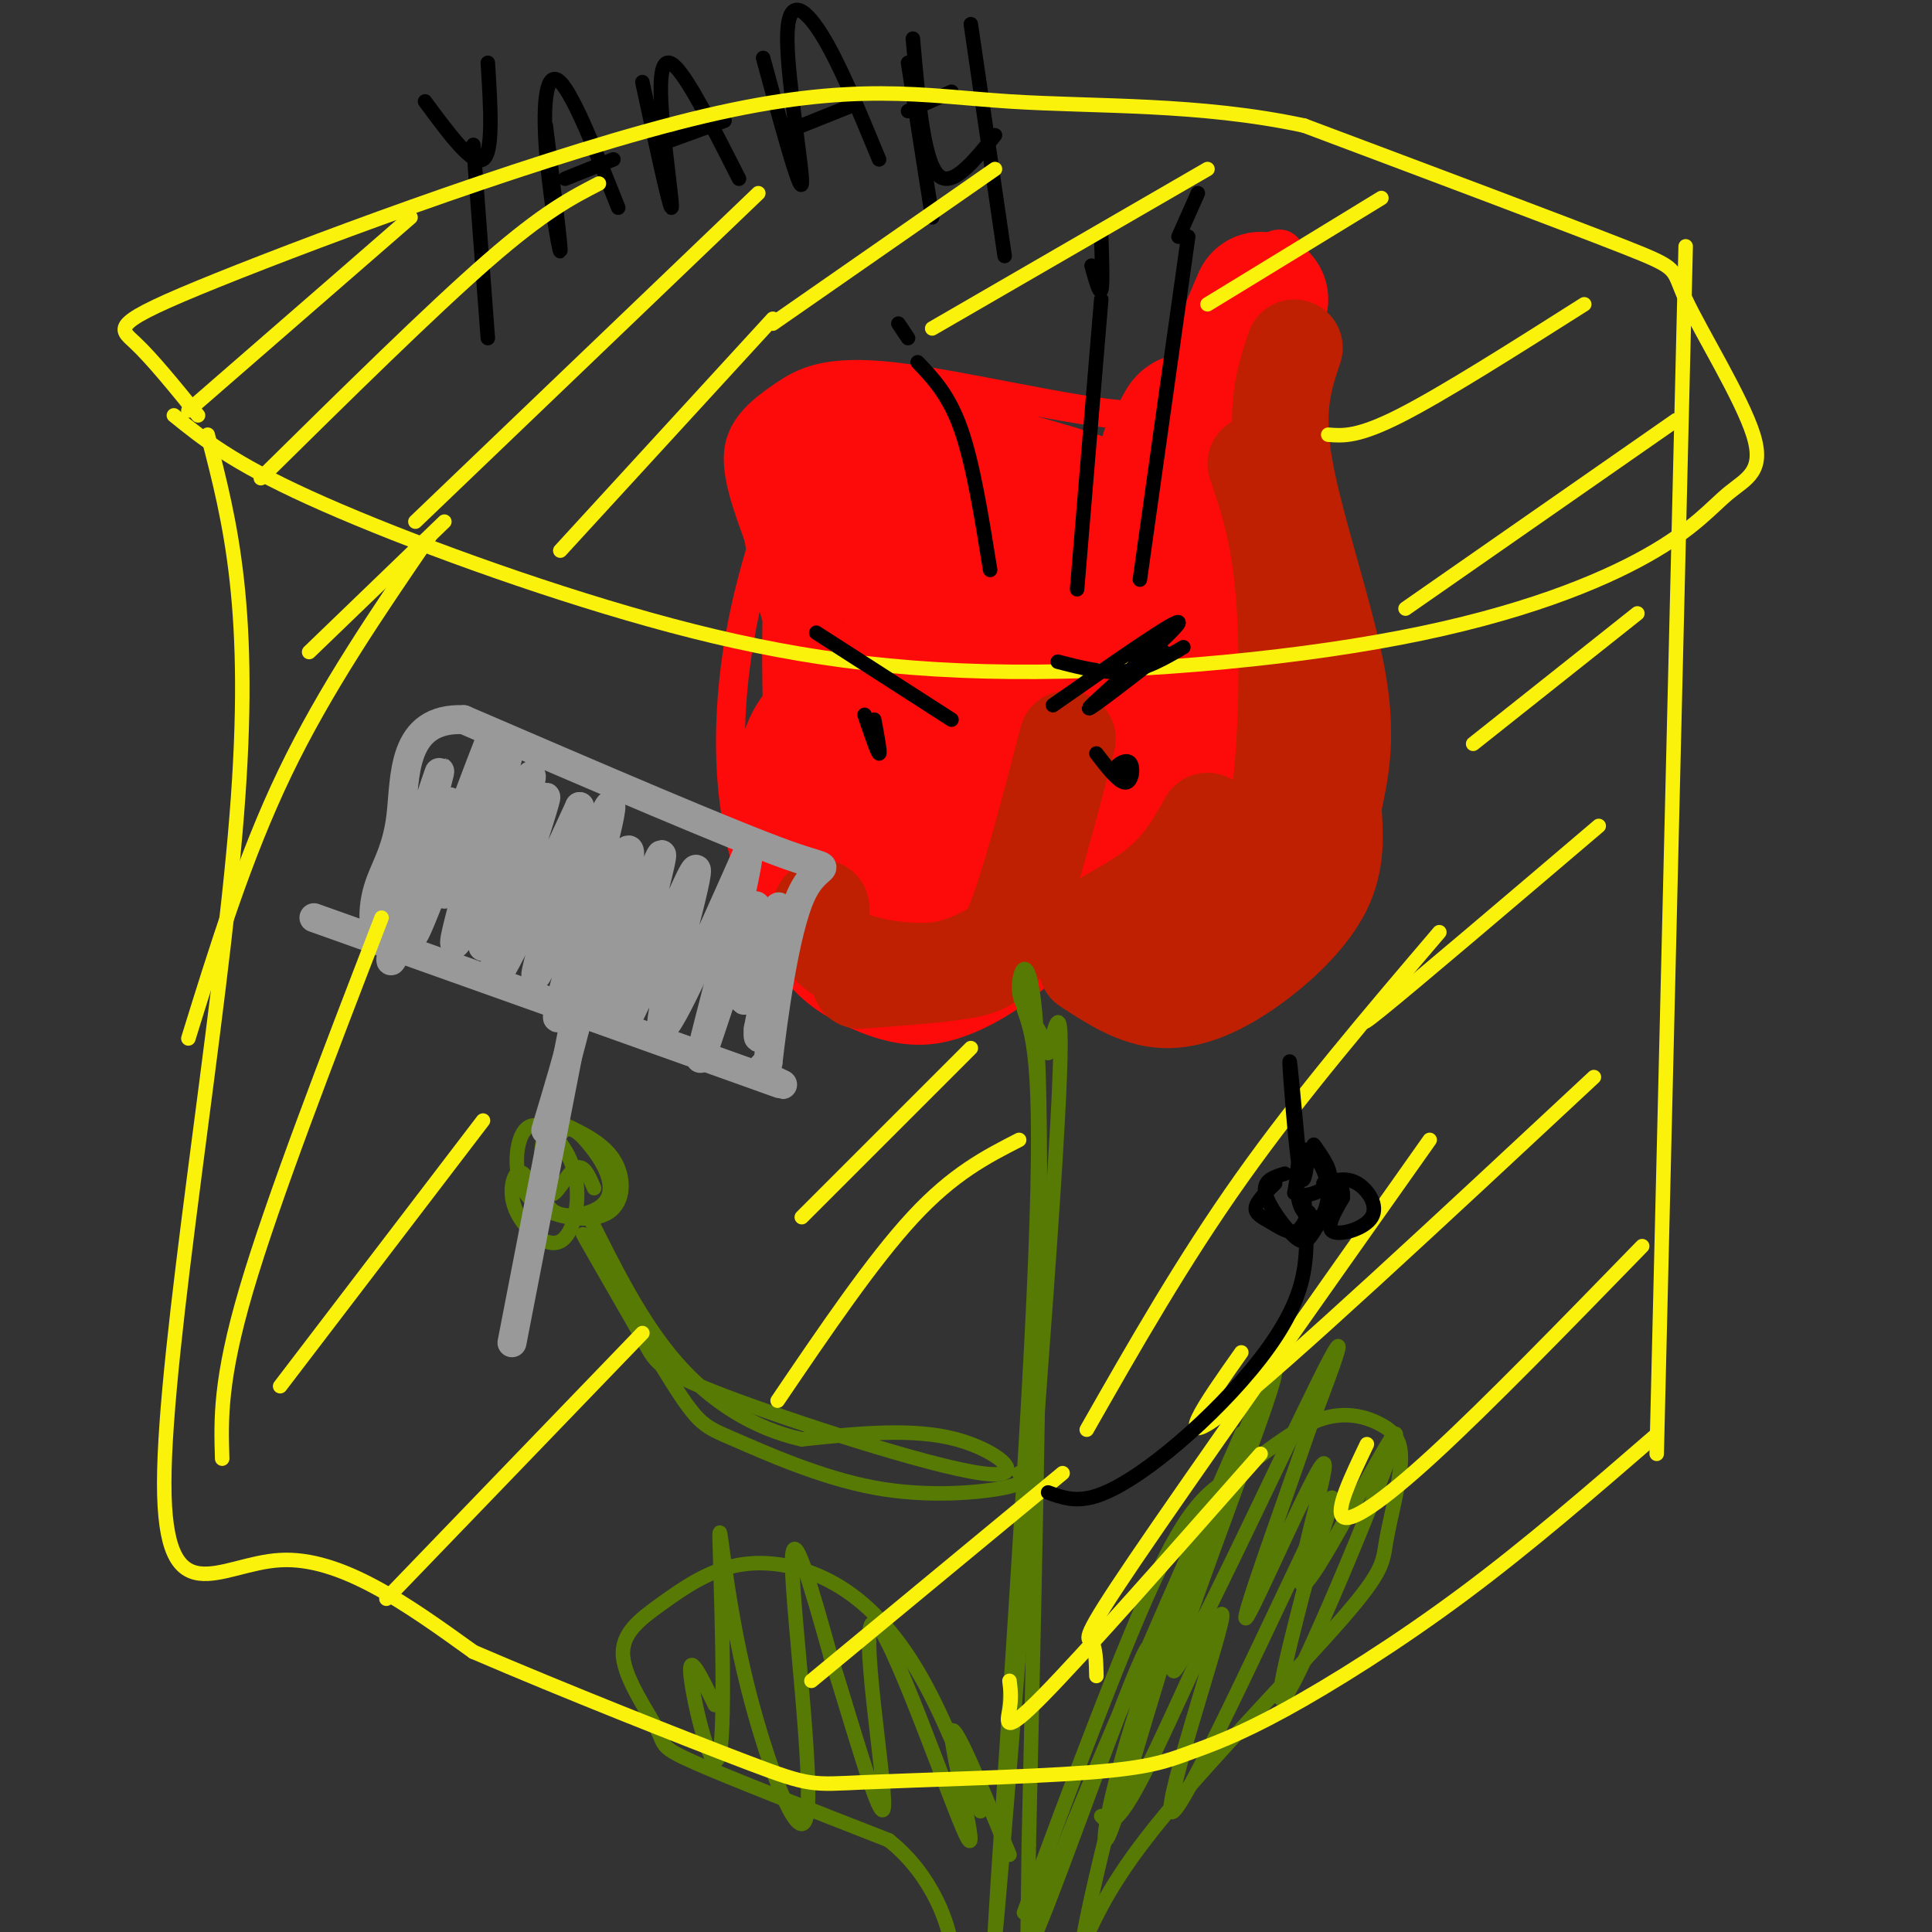 <svg viewBox='0 0 400 400' version='1.1' xmlns='http://www.w3.org/2000/svg' xmlns:xlink='http://www.w3.org/1999/xlink'><rect x="0" y="0" width="400" height="400" fill="#333333" stroke="none"/><g fill='none' stroke='rgb(253,10,10)' stroke-width='6' stroke-linecap='round' stroke-linejoin='round'><path d='M159,109c-2.213,7.251 -4.426,14.503 -6,24c-1.574,9.497 -2.510,21.240 -1,33c1.510,11.760 5.465,23.538 10,31c4.535,7.462 9.648,10.608 15,13c5.352,2.392 10.941,4.029 17,3c6.059,-1.029 12.588,-4.722 17,-8c4.412,-3.278 6.706,-6.139 9,-9'/><path d='M220,196c3.052,0.974 6.180,7.908 12,12c5.820,4.092 14.330,5.340 22,2c7.670,-3.340 14.499,-11.270 18,-16c3.501,-4.730 3.673,-6.262 5,-14c1.327,-7.738 3.809,-21.682 4,-34c0.191,-12.318 -1.910,-23.009 -7,-36c-5.090,-12.991 -13.169,-28.283 -18,-36c-4.831,-7.717 -6.416,-7.858 -8,-8'/><path d='M248,66c-1.167,-1.167 -0.083,-0.083 1,1'/><path d='M271,96c-2.065,-0.708 -4.131,-1.417 -4,-11c0.131,-9.583 2.458,-28.042 0,-33c-2.458,-4.958 -9.702,3.583 -14,10c-4.298,6.417 -5.649,10.708 -7,15'/><path d='M246,77c-1.159,4.878 -0.556,9.572 -12,9c-11.444,-0.572 -34.933,-6.411 -49,-8c-14.067,-1.589 -18.710,1.072 -23,4c-4.290,2.928 -8.226,6.122 -9,11c-0.774,4.878 1.613,11.439 4,18'/><path d='M157,111c1.873,9.508 4.554,24.279 6,17c1.446,-7.279 1.655,-36.608 1,-36c-0.655,0.608 -2.176,31.153 -2,57c0.176,25.847 2.047,46.997 4,33c1.953,-13.997 3.986,-63.142 4,-82c0.014,-18.858 -1.993,-7.429 -4,4'/><path d='M166,104c-1.803,1.810 -4.310,4.335 -5,20c-0.690,15.665 0.437,44.468 2,56c1.563,11.532 3.562,5.791 5,6c1.438,0.209 2.315,6.369 3,-11c0.685,-17.369 1.178,-58.265 0,-71c-1.178,-12.735 -4.028,2.693 -5,15c-0.972,12.307 -0.065,21.495 1,29c1.065,7.505 2.287,13.328 4,18c1.713,4.672 3.918,8.192 6,10c2.082,1.808 4.041,1.904 6,2'/></g>
<g fill='none' stroke='rgb(253,10,10)' stroke-width='28' stroke-linecap='round' stroke-linejoin='round'><path d='M186,145c-2.273,-2.920 -4.547,-5.840 -7,-2c-2.453,3.840 -5.086,14.439 -5,22c0.086,7.561 2.889,12.085 5,15c2.111,2.915 3.529,4.222 5,5c1.471,0.778 2.996,1.026 4,-3c1.004,-4.026 1.486,-12.327 0,-18c-1.486,-5.673 -4.940,-8.719 -8,-11c-3.060,-2.281 -5.725,-3.797 -8,-3c-2.275,0.797 -4.160,3.907 -5,7c-0.840,3.093 -0.636,6.169 0,10c0.636,3.831 1.704,8.416 4,13c2.296,4.584 5.822,9.167 10,12c4.178,2.833 9.010,3.917 12,4c2.990,0.083 4.140,-0.833 4,-5c-0.140,-4.167 -1.570,-11.583 -3,-19'/><path d='M194,172c-2.566,-6.657 -7.480,-13.799 -11,-18c-3.520,-4.201 -5.644,-5.460 -8,-2c-2.356,3.460 -4.943,11.638 -5,18c-0.057,6.362 2.416,10.909 7,15c4.584,4.091 11.280,7.725 17,8c5.720,0.275 10.463,-2.810 13,-6c2.537,-3.190 2.868,-6.484 2,-11c-0.868,-4.516 -2.935,-10.255 -5,-14c-2.065,-3.745 -4.129,-5.495 -6,-6c-1.871,-0.505 -3.547,0.234 -5,2c-1.453,1.766 -2.681,4.560 -3,8c-0.319,3.440 0.270,7.526 2,11c1.730,3.474 4.602,6.337 8,8c3.398,1.663 7.323,2.126 11,1c3.677,-1.126 7.105,-3.842 10,-9c2.895,-5.158 5.256,-12.760 5,-18c-0.256,-5.240 -3.128,-8.120 -6,-11'/><path d='M220,148c-1.635,-1.466 -2.723,0.370 -4,1c-1.277,0.630 -2.743,0.056 -2,7c0.743,6.944 3.694,21.408 6,29c2.306,7.592 3.968,8.313 8,8c4.032,-0.313 10.434,-1.661 14,-3c3.566,-1.339 4.297,-2.669 3,-8c-1.297,-5.331 -4.622,-14.661 -7,-18c-2.378,-3.339 -3.810,-0.685 -5,2c-1.190,2.685 -2.137,5.403 -1,11c1.137,5.597 4.357,14.074 7,18c2.643,3.926 4.708,3.300 7,-3c2.292,-6.300 4.809,-18.273 5,-26c0.191,-7.727 -1.946,-11.208 -4,-13c-2.054,-1.792 -4.027,-1.896 -6,-2'/><path d='M241,151c-1.792,0.822 -3.271,3.878 -4,8c-0.729,4.122 -0.709,9.312 1,15c1.709,5.688 5.106,11.874 8,14c2.894,2.126 5.285,0.191 8,-1c2.715,-1.191 5.756,-1.638 7,-8c1.244,-6.362 0.692,-18.639 -2,-29c-2.692,-10.361 -7.525,-18.807 -10,-22c-2.475,-3.193 -2.593,-1.135 -4,0c-1.407,1.135 -4.102,1.346 -3,6c1.102,4.654 6.002,13.751 9,17c2.998,3.249 4.093,0.650 6,-2c1.907,-2.650 4.624,-5.349 6,-9c1.376,-3.651 1.409,-8.252 1,-13c-0.409,-4.748 -1.260,-9.642 -4,-16c-2.740,-6.358 -7.370,-14.179 -12,-22'/><path d='M248,89c-2.467,-3.507 -2.635,-1.274 -4,1c-1.365,2.274 -3.926,4.590 -2,11c1.926,6.410 8.339,16.914 12,21c3.661,4.086 4.569,1.755 5,-3c0.431,-4.755 0.385,-11.934 0,-17c-0.385,-5.066 -1.110,-8.019 -2,-9c-0.890,-0.981 -1.945,0.009 -3,1'/><path d='M253,94c-7.393,5.107 -14.786,10.214 -19,13c-4.214,2.786 -5.250,3.250 -11,0c-5.750,-3.250 -16.214,-10.214 -24,-12c-7.786,-1.786 -12.893,1.607 -18,5'/><path d='M181,100c-4.290,1.459 -6.016,2.608 -7,1c-0.984,-1.608 -1.226,-5.971 -3,-7c-1.774,-1.029 -5.078,1.278 -5,2c0.078,0.722 3.539,-0.139 7,-1'/><path d='M173,95c2.001,-0.847 3.504,-2.464 13,-1c9.496,1.464 26.985,6.010 36,9c9.015,2.990 9.557,4.425 11,7c1.443,2.575 3.789,6.289 -1,4c-4.789,-2.289 -16.711,-10.583 -23,-14c-6.289,-3.417 -6.943,-1.957 -9,0c-2.057,1.957 -5.515,4.412 -8,8c-2.485,3.588 -3.996,8.311 -4,13c-0.004,4.689 1.498,9.345 3,14'/><path d='M191,135c2.764,3.958 8.175,6.851 12,8c3.825,1.149 6.065,0.552 9,-2c2.935,-2.552 6.566,-7.058 5,-13c-1.566,-5.942 -8.331,-13.319 -12,-16c-3.669,-2.681 -4.244,-0.666 -6,2c-1.756,2.666 -4.692,5.983 -5,9c-0.308,3.017 2.013,5.735 5,8c2.987,2.265 6.640,4.079 10,5c3.360,0.921 6.426,0.951 9,0c2.574,-0.951 4.655,-2.883 6,-5c1.345,-2.117 1.954,-4.420 0,-8c-1.954,-3.580 -6.469,-8.437 -9,-9c-2.531,-0.563 -3.076,3.167 -3,6c0.076,2.833 0.773,4.770 2,7c1.227,2.230 2.984,4.754 7,6c4.016,1.246 10.290,1.213 14,0c3.710,-1.213 4.855,-3.607 6,-6'/><path d='M241,127c1.000,-1.167 0.500,-1.083 0,-1'/><path d='M255,76c0.000,0.000 6.000,-14.000 6,-14'/><path d='M261,134c4.917,7.583 9.833,15.167 11,23c1.167,7.833 -1.417,15.917 -4,24'/></g>
<g fill='none' stroke='rgb(191,32,1)' stroke-width='20' stroke-linecap='round' stroke-linejoin='round'><path d='M225,200c5.161,3.375 10.321,6.750 16,7c5.679,0.250 11.875,-2.625 18,-7c6.125,-4.375 12.179,-10.250 15,-16c2.821,-5.750 2.411,-11.375 2,-17'/><path d='M276,167c1.214,-6.190 3.250,-13.167 1,-26c-2.250,-12.833 -8.786,-31.524 -11,-44c-2.214,-12.476 -0.107,-18.738 2,-25'/><path d='M260,96c2.534,7.486 5.069,14.973 6,29c0.931,14.027 0.260,34.595 -2,46c-2.260,11.405 -6.108,13.648 -13,17c-6.892,3.352 -16.826,7.815 -22,9c-5.174,1.185 -5.587,-0.907 -6,-3'/><path d='M223,194c2.133,-2.067 10.467,-5.733 16,-10c5.533,-4.267 8.267,-9.133 11,-14'/><path d='M178,203c7.889,-0.578 15.778,-1.156 21,-2c5.222,-0.844 7.778,-1.956 11,-10c3.222,-8.044 7.111,-23.022 11,-38'/><path d='M213,192c-4.030,2.667 -8.060,5.333 -12,7c-3.940,1.667 -7.792,2.333 -13,2c-5.208,-0.333 -11.774,-1.667 -15,-4c-3.226,-2.333 -3.113,-5.667 -3,-9'/></g>
<g fill='none' stroke='rgb(0,0,0)' stroke-width='3' stroke-linecap='round' stroke-linejoin='round'><path d='M205,118c-1.750,-10.917 -3.500,-21.833 -6,-29c-2.500,-7.167 -5.750,-10.583 -9,-14'/><path d='M186,67c1.000,1.500 2.000,3.000 2,3c0.000,0.000 -1.000,-1.500 -2,-3'/><path d='M223,122c0.000,0.000 5.000,-60.000 5,-60'/><path d='M228,49c0.167,5.000 0.333,10.000 0,11c-0.333,1.000 -1.167,-2.000 -2,-5'/><path d='M236,120c0.000,0.000 10.000,-71.000 10,-71'/><path d='M248,40c0.000,0.000 -4.000,9.000 -4,9'/></g>
<g fill='none' stroke='rgb(86,122,3)' stroke-width='3' stroke-linecap='round' stroke-linejoin='round'><path d='M212,209c2.113,6.054 4.226,12.107 2,60c-2.226,47.893 -8.792,137.625 -8,132c0.792,-5.625 8.940,-106.607 12,-153c3.060,-46.393 1.030,-38.196 -1,-30'/><path d='M217,218c-1.774,-6.690 -5.708,-8.417 -6,-13c-0.292,-4.583 3.060,-12.024 4,17c0.940,29.024 -0.530,94.512 -2,160'/><path d='M213,382c-0.381,30.940 -0.333,28.292 -1,29c-0.667,0.708 -2.048,4.774 -3,6c-0.952,1.226 -1.476,-0.387 -2,-2'/><path d='M212,396c10.443,-28.076 20.886,-56.152 28,-71c7.114,-14.848 10.900,-16.468 16,-20c5.100,-3.532 11.513,-8.975 17,-11c5.487,-2.025 10.047,-0.632 13,1c2.953,1.632 4.300,3.504 4,8c-0.300,4.496 -2.245,11.618 -3,16c-0.755,4.382 -0.319,6.026 -9,16c-8.681,9.974 -26.480,28.278 -37,41c-10.520,12.722 -13.760,19.861 -17,27'/><path d='M224,403c1.743,-12.978 14.601,-58.922 14,-62c-0.601,-3.078 -14.662,36.710 -21,53c-6.338,16.290 -4.954,9.083 3,-11c7.954,-20.083 22.477,-53.041 37,-86'/><path d='M257,297c1.834,-4.101 -12.081,28.646 -20,52c-7.919,23.354 -9.844,37.314 -7,30c2.844,-7.314 10.455,-35.902 19,-60c8.545,-24.098 18.022,-43.707 14,-31c-4.022,12.707 -21.544,57.729 -20,58c1.544,0.271 22.156,-44.208 30,-60c7.844,-15.792 2.922,-2.896 -2,10'/><path d='M271,296c-4.397,12.927 -14.390,40.243 -13,39c1.390,-1.243 14.162,-31.046 16,-32c1.838,-0.954 -7.260,26.940 -4,25c3.260,-1.940 18.878,-33.715 19,-31c0.122,2.715 -15.251,39.918 -21,51c-5.749,11.082 -1.875,-3.959 2,-19'/><path d='M270,329c3.032,-10.530 9.614,-27.355 3,-14c-6.614,13.355 -26.422,56.889 -30,60c-3.578,3.111 9.075,-34.201 10,-40c0.925,-5.799 -9.879,19.915 -16,32c-6.121,12.085 -7.561,10.543 -9,9'/><path d='M203,375c-4.068,-10.389 -8.135,-20.778 -13,-29c-4.865,-8.222 -10.527,-14.277 -17,-18c-6.473,-3.723 -13.756,-5.114 -20,-4c-6.244,1.114 -11.449,4.732 -16,8c-4.551,3.268 -8.447,6.185 -8,11c0.447,4.815 5.236,11.527 7,15c1.764,3.473 0.504,3.707 8,7c7.496,3.293 23.748,9.647 40,16'/><path d='M184,381c9.289,7.378 12.511,17.822 13,22c0.489,4.178 -1.756,2.089 -4,0'/><path d='M148,353c-2.802,-5.805 -5.605,-11.611 -5,-6c0.605,5.611 4.617,22.637 6,16c1.383,-6.637 0.136,-36.939 0,-44c-0.136,-7.061 0.840,9.118 5,27c4.160,17.882 11.505,37.468 13,30c1.495,-7.468 -2.858,-41.991 -3,-52c-0.142,-10.009 3.929,4.495 8,19'/><path d='M172,343c4.182,13.092 10.637,36.323 11,31c0.363,-5.323 -5.367,-39.200 -2,-38c3.367,1.200 15.829,37.477 19,44c3.171,6.523 -2.951,-16.708 -3,-21c-0.049,-4.292 5.976,10.354 12,25'/><path d='M211,305c0.972,0.989 1.944,1.978 -3,3c-4.944,1.022 -15.803,2.078 -27,0c-11.197,-2.078 -22.733,-7.289 -29,-10c-6.267,-2.711 -7.264,-2.922 -13,-12c-5.736,-9.078 -16.210,-27.022 -18,-30c-1.790,-2.978 5.105,9.011 12,21'/><path d='M133,277c2.517,4.885 2.809,6.598 17,12c14.191,5.402 42.282,14.493 53,16c10.718,1.507 4.062,-4.569 -5,-7c-9.062,-2.431 -20.531,-1.215 -32,0'/><path d='M166,298c-9.956,-2.222 -18.844,-7.778 -26,-16c-7.156,-8.222 -12.578,-19.111 -18,-30'/><path d='M110,245c-1.034,-1.480 -2.068,-2.960 -3,-2c-0.932,0.960 -1.761,4.359 0,8c1.761,3.641 6.113,7.524 9,6c2.887,-1.524 4.308,-8.455 3,-14c-1.308,-5.545 -5.344,-9.703 -8,-10c-2.656,-0.297 -3.933,3.266 -4,7c-0.067,3.734 1.075,7.640 5,10c3.925,2.360 10.634,3.174 14,1c3.366,-2.174 3.390,-7.335 1,-11c-2.390,-3.665 -7.195,-5.832 -12,-8'/><path d='M115,232c-2.583,0.485 -3.042,5.696 -3,10c0.042,4.304 0.584,7.700 3,9c2.416,1.300 6.706,0.504 9,-1c2.294,-1.504 2.592,-3.718 2,-6c-0.592,-2.282 -2.073,-4.634 -4,-7c-1.927,-2.366 -4.300,-4.748 -6,-2c-1.700,2.748 -2.727,10.624 -2,12c0.727,1.376 3.208,-3.750 5,-5c1.792,-1.250 2.896,1.375 4,4'/></g>
<g fill='none' stroke='rgb(153,153,153)' stroke-width='6' stroke-linecap='round' stroke-linejoin='round'><path d='M106,278c6.417,-33.083 12.833,-66.167 15,-77c2.167,-10.833 0.083,0.583 -2,12'/><path d='M119,213c-1.333,5.500 -3.667,13.250 -6,21'/><path d='M65,190c35.956,12.800 71.911,25.600 87,31c15.089,5.400 9.311,3.400 7,2c-2.311,-1.400 -1.156,-2.200 0,-3'/><path d='M159,220c0.964,-8.238 3.375,-27.333 7,-35c3.625,-7.667 8.464,-3.905 -3,-8c-11.464,-4.095 -39.232,-16.048 -67,-28'/><path d='M96,149c-13.015,-0.551 -12.052,12.071 -13,20c-0.948,7.929 -3.806,11.166 -5,16c-1.194,4.834 -0.722,11.265 3,3c3.722,-8.265 10.694,-31.225 10,-28c-0.694,3.225 -9.056,32.636 -10,38c-0.944,5.364 5.528,-13.318 12,-32'/><path d='M93,166c-0.926,4.344 -9.240,31.206 -7,27c2.240,-4.206 15.033,-39.478 16,-41c0.967,-1.522 -9.894,30.706 -10,33c-0.106,2.294 10.541,-25.344 13,-30c2.459,-4.656 -3.271,13.672 -9,32'/><path d='M96,187c-2.191,8.144 -3.167,12.505 1,3c4.167,-9.505 13.479,-32.876 13,-29c-0.479,3.876 -10.747,34.998 -10,35c0.747,0.002 12.509,-31.115 13,-31c0.491,0.115 -10.288,31.461 -11,37c-0.712,5.539 8.644,-14.731 18,-35'/><path d='M120,167c-0.279,5.111 -9.977,35.389 -9,35c0.977,-0.389 12.629,-31.444 15,-35c2.371,-3.556 -4.540,20.387 -8,33c-3.460,12.613 -3.470,13.896 0,5c3.470,-8.896 10.420,-27.970 12,-29c1.580,-1.030 -2.210,15.985 -6,33'/><path d='M124,209c2.791,-4.954 12.767,-33.838 13,-32c0.233,1.838 -9.278,34.400 -8,35c1.278,0.600 13.344,-30.762 15,-32c1.656,-1.238 -7.098,27.646 -7,32c0.098,4.354 9.049,-15.823 18,-36'/><path d='M155,176c-0.214,6.462 -9.748,40.618 -10,43c-0.252,2.382 8.778,-27.011 11,-31c2.222,-3.989 -2.363,17.426 -2,19c0.363,1.574 5.675,-16.693 7,-19c1.325,-2.307 -1.338,11.347 -4,25'/><path d='M157,213c-0.333,3.833 0.833,0.917 2,-2'/></g>
<g fill='none' stroke='rgb(0,0,0)' stroke-width='3' stroke-linecap='round' stroke-linejoin='round'><path d='M88,21c4.917,6.667 9.833,13.333 12,12c2.167,-1.333 1.583,-10.667 1,-20'/><path d='M98,30c0.000,0.000 3.000,40.000 3,40'/><path d='M113,26c1.625,12.935 3.250,25.869 3,26c-0.250,0.131 -2.375,-12.542 -3,-22c-0.625,-9.458 0.250,-15.702 3,-13c2.750,2.702 7.375,14.351 12,26'/><path d='M117,37c0.000,0.000 10.000,-4.000 10,-4'/><path d='M133,17c2.774,12.845 5.548,25.690 6,26c0.452,0.310 -1.417,-11.917 -2,-20c-0.583,-8.083 0.119,-12.024 3,-9c2.881,3.024 7.940,13.012 13,23'/><path d='M139,29c0.000,0.000 11.000,-4.000 11,-4'/><path d='M158,12c3.857,14.196 7.714,28.393 8,26c0.286,-2.393 -3.000,-21.375 -3,-30c-0.000,-8.625 3.286,-6.893 7,-1c3.714,5.893 7.857,15.946 12,26'/><path d='M166,26c0.000,0.000 10.000,-4.000 10,-4'/><path d='M189,8c1.083,12.333 2.167,24.667 5,28c2.833,3.333 7.417,-2.333 12,-8'/><path d='M188,23c0.000,0.000 9.000,-4.000 9,-4'/><path d='M201,5c0.000,0.000 7.000,48.000 7,48'/><path d='M188,13c0.000,0.000 5.000,32.000 5,32'/></g>
<g fill='none' stroke='rgb(251,242,11)' stroke-width='3' stroke-linecap='round' stroke-linejoin='round'><path d='M43,90c4.708,18.143 9.417,36.286 6,79c-3.417,42.714 -14.958,110.000 -15,138c-0.042,28.000 11.417,16.714 24,16c12.583,-0.714 26.292,9.143 40,19'/><path d='M98,342c18.313,7.886 44.095,18.100 57,23c12.905,4.900 12.934,4.485 24,4c11.066,-0.485 33.170,-1.042 46,-2c12.830,-0.958 16.388,-2.319 21,-4c4.612,-1.681 10.280,-3.683 20,-9c9.720,-5.317 23.491,-13.948 37,-24c13.509,-10.052 26.754,-21.526 40,-33'/><path d='M343,301c0.000,0.000 6.000,-250.000 6,-250'/><path d='M36,86c6.009,4.858 12.017,9.716 28,17c15.983,7.284 41.940,16.995 66,24c24.060,7.005 46.224,11.306 74,12c27.776,0.694 61.165,-2.218 86,-7c24.835,-4.782 41.115,-11.435 51,-17c9.885,-5.565 13.375,-10.041 17,-13c3.625,-2.959 7.384,-4.401 5,-12c-2.384,-7.599 -10.911,-21.353 -14,-28c-3.089,-6.647 -0.740,-6.185 -13,-11c-12.260,-4.815 -39.130,-14.908 -66,-25'/><path d='M270,26c-21.760,-4.673 -43.159,-3.854 -61,-5c-17.841,-1.146 -32.122,-4.256 -63,3c-30.878,7.256 -78.352,24.876 -101,34c-22.648,9.124 -20.471,9.750 -17,13c3.471,3.250 8.235,9.125 13,15'/><path d='M39,85c0.000,0.000 46.000,-40.000 46,-40'/><path d='M54,99c17.667,-17.417 35.333,-34.833 47,-45c11.667,-10.167 17.333,-13.083 23,-16'/><path d='M86,108c0.000,0.000 71.000,-68.000 71,-68'/><path d='M116,114c0.000,0.000 44.000,-48.000 44,-48'/><path d='M160,67c0.000,0.000 46.000,-32.000 46,-32'/><path d='M193,68c0.000,0.000 57.000,-33.000 57,-33'/><path d='M250,63c0.000,0.000 36.000,-22.000 36,-22'/><path d='M275,90c3.083,0.250 6.167,0.500 15,-4c8.833,-4.500 23.417,-13.750 38,-23'/><path d='M291,126c0.000,0.000 56.000,-39.000 56,-39'/><path d='M305,154c0.000,0.000 34.000,-27.000 34,-27'/><path d='M289,205c-5.000,4.833 -10.000,9.667 -3,4c7.000,-5.667 26.000,-21.833 45,-38'/><path d='M257,280c-7.583,10.750 -15.167,21.500 -3,12c12.167,-9.500 44.083,-39.250 76,-69'/><path d='M283,299c-3.267,6.822 -6.533,13.644 -5,15c1.533,1.356 7.867,-2.756 19,-13c11.133,-10.244 27.067,-26.622 43,-43'/><path d='M227,347c-0.067,-3.000 -0.133,-6.000 -1,-7c-0.867,-1.000 -2.533,0.000 9,-17c11.533,-17.000 36.267,-52.000 61,-87'/><path d='M225,296c9.917,-17.417 19.833,-34.833 32,-52c12.167,-17.167 26.583,-34.083 41,-51'/><path d='M46,302c-0.250,-8.167 -0.500,-16.333 5,-35c5.500,-18.667 16.750,-47.833 28,-77'/><path d='M39,215c5.833,-18.833 11.667,-37.667 20,-55c8.333,-17.333 19.167,-33.167 30,-49'/><path d='M64,135c0.000,0.000 28.000,-27.000 28,-27'/><path d='M58,287c0.000,0.000 42.000,-55.000 42,-55'/><path d='M80,331c0.000,0.000 53.000,-55.000 53,-55'/><path d='M166,252c0.000,0.000 35.000,-35.000 35,-35'/><path d='M161,290c9.833,-14.500 19.667,-29.000 28,-38c8.333,-9.000 15.167,-12.500 22,-16'/><path d='M168,348c0.000,0.000 52.000,-43.000 52,-43'/><path d='M209,348c0.222,1.756 0.444,3.511 0,6c-0.444,2.489 -1.556,5.711 7,-3c8.556,-8.711 26.778,-29.356 45,-50'/></g>
<g fill='none' stroke='rgb(0,0,0)' stroke-width='3' stroke-linecap='round' stroke-linejoin='round'><path d='M169,131c0.000,0.000 28.000,18.000 28,18'/><path d='M179,148c1.333,3.917 2.667,7.833 3,8c0.333,0.167 -0.333,-3.417 -1,-7'/><path d='M219,137c4.833,1.250 9.667,2.500 14,2c4.333,-0.500 8.167,-2.750 12,-5'/><path d='M218,146c13.311,-9.311 26.622,-18.622 26,-17c-0.622,1.622 -15.178,14.178 -18,17c-2.822,2.822 6.089,-4.089 15,-11'/><path d='M227,156c2.321,3.006 4.643,6.012 6,6c1.357,-0.012 1.750,-3.042 1,-4c-0.750,-0.958 -2.643,0.155 -3,1c-0.357,0.845 0.821,1.423 2,2'/><path d='M217,309c2.640,0.965 5.279,1.930 9,1c3.721,-0.930 8.523,-3.754 14,-8c5.477,-4.246 11.628,-9.912 17,-16c5.372,-6.088 9.963,-12.596 12,-19c2.037,-6.404 1.518,-12.702 1,-19'/><path d='M266,243c-2.278,0.689 -4.556,1.379 -4,4c0.556,2.621 3.946,7.175 6,9c2.054,1.825 2.772,0.922 4,-1c1.228,-1.922 2.967,-4.863 3,-8c0.033,-3.137 -1.639,-6.472 -3,-8c-1.361,-1.528 -2.409,-1.250 -3,1c-0.591,2.250 -0.725,6.473 0,9c0.725,2.527 2.308,3.358 4,3c1.692,-0.358 3.494,-1.904 3,-5c-0.494,-3.096 -3.284,-7.742 -5,-8c-1.716,-0.258 -2.358,3.871 -3,8'/><path d='M268,247c1.222,1.156 5.778,0.044 7,-2c1.222,-2.044 -0.889,-5.022 -3,-8'/><path d='M269,240c-1.022,-10.978 -2.044,-21.956 -2,-20c0.044,1.956 1.156,16.844 2,22c0.844,5.156 1.422,0.578 2,-4'/><path d='M274,245c2.369,-0.661 4.738,-1.321 7,0c2.262,1.321 4.417,4.625 3,7c-1.417,2.375 -6.405,3.821 -8,3c-1.595,-0.821 0.202,-3.911 2,-7'/><path d='M278,248c0.167,-1.667 -0.417,-2.333 -1,-3'/><path d='M264,245c-1.899,1.857 -3.798,3.714 -4,5c-0.202,1.286 1.292,2.000 3,3c1.708,1.000 3.631,2.286 5,2c1.369,-0.286 2.185,-2.143 3,-4'/></g>
</svg>